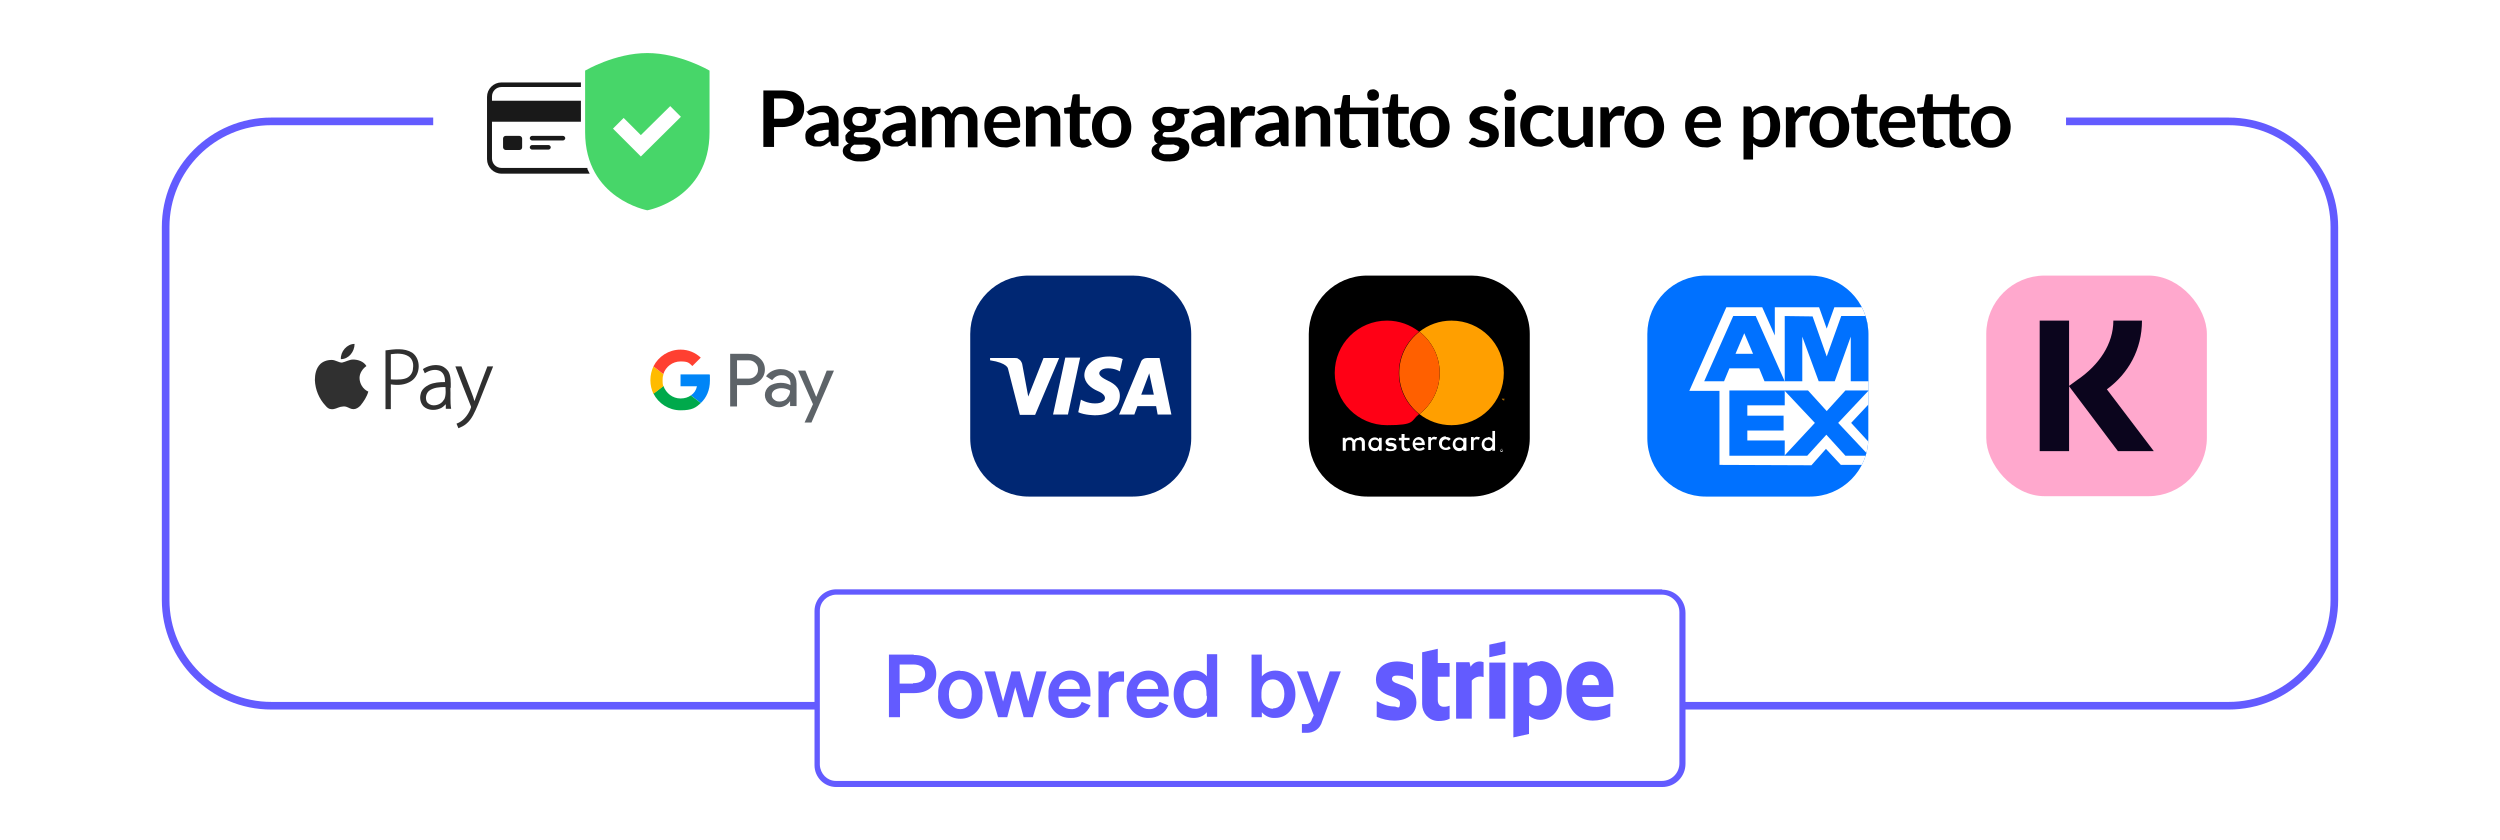 <?xml version="1.0" encoding="UTF-8"?>
<svg xmlns="http://www.w3.org/2000/svg" xmlns:xlink="http://www.w3.org/1999/xlink" version="1.1" viewBox="0 0 655 220">
  <defs>
    <style>
      .cls-1 {
        fill: #47d669;
      }

      .cls-2 {
        mask: url(#mask);
      }

      .cls-3 {
        filter: url(#luminosity-noclip);
      }

      .cls-4, .cls-5, .cls-6, .cls-7 {
        fill-rule: evenodd;
      }

      .cls-4, .cls-8 {
        fill: #fff;
      }

      .cls-9 {
        filter: url(#luminosity-noclip-21);
      }

      .cls-10 {
        filter: url(#luminosity-noclip-23);
      }

      .cls-11 {
        filter: url(#luminosity-noclip-17);
      }

      .cls-12 {
        filter: url(#luminosity-noclip-13);
      }

      .cls-13 {
        filter: url(#luminosity-noclip-11);
      }

      .cls-14 {
        filter: url(#luminosity-noclip-19);
      }

      .cls-15 {
        filter: url(#luminosity-noclip-15);
      }

      .cls-16 {
        fill: url(#_ÂÁ_Ï_ÌÌ_È_ËÂÌÚ_3-6);
      }

      .cls-17 {
        fill: url(#_ÂÁ_Ï_ÌÌ_È_ËÂÌÚ_3-2);
      }

      .cls-18 {
        fill: url(#_ÂÁ_Ï_ÌÌ_È_ËÂÌÚ_3-3);
      }

      .cls-19 {
        fill: url(#_ÂÁ_Ï_ÌÌ_È_ËÂÌÚ_3-4);
      }

      .cls-20 {
        fill: url(#_ÂÁ_Ï_ÌÌ_È_ËÂÌÚ_3-5);
      }

      .cls-21 {
        filter: url(#luminosity-noclip-3);
      }

      .cls-22 {
        filter: url(#luminosity-noclip-9);
      }

      .cls-23 {
        filter: url(#luminosity-noclip-7);
      }

      .cls-24 {
        filter: url(#luminosity-noclip-5);
      }

      .cls-25 {
        fill: #ff0015;
      }

      .cls-5 {
        fill: #303030;
      }

      .cls-6, .cls-26 {
        fill: #0071ff;
      }

      .cls-27 {
        fill: #00a94b;
      }

      .cls-28 {
        fill: #ff4031;
      }

      .cls-29 {
        fill: url(#_ÂÁ_Ï_ÌÌ_È_ËÂÌÚ_3);
      }

      .cls-30 {
        fill: none;
        stroke: #635bff;
        stroke-miterlimit: 10;
        stroke-width: 2px;
      }

      .cls-31 {
        fill: #002773;
      }

      .cls-32 {
        mask: url(#mask-2);
      }

      .cls-33 {
        mask: url(#mask-3);
      }

      .cls-34 {
        mask: url(#mask-4);
      }

      .cls-35 {
        mask: url(#mask-5);
      }

      .cls-36 {
        mask: url(#mask-7);
      }

      .cls-37 {
        mask: url(#mask-6);
      }

      .cls-38 {
        mask: url(#mask-1);
      }

      .cls-39 {
        mask: url(#mask-9);
      }

      .cls-40 {
        mask: url(#mask-8);
      }

      .cls-7 {
        fill: #5d6368;
      }

      .cls-41 {
        fill: #fb0;
      }

      .cls-42 {
        fill: #ff9f00;
      }

      .cls-43 {
        fill: url(#_ÂÁ_Ï_ÌÌ_È_ËÂÌÚ_20);
      }

      .cls-43, .cls-44, .cls-45, .cls-46, .cls-47, .cls-48, .cls-49, .cls-50, .cls-51, .cls-52, .cls-53 {
        mix-blend-mode: multiply;
      }

      .cls-44 {
        fill: url(#_ÂÁ_Ï_ÌÌ_È_ËÂÌÚ_20-10);
      }

      .cls-45 {
        fill: url(#_ÂÁ_Ï_ÌÌ_È_ËÂÌÚ_20-11);
      }

      .cls-54 {
        fill: #ffa8cd;
      }

      .cls-55 {
        fill: #0b051d;
      }

      .cls-46 {
        fill: url(#_ÂÁ_Ï_ÌÌ_È_ËÂÌÚ_20-7);
      }

      .cls-47 {
        fill: url(#_ÂÁ_Ï_ÌÌ_È_ËÂÌÚ_20-2);
      }

      .cls-48 {
        fill: url(#_ÂÁ_Ï_ÌÌ_È_ËÂÌÚ_20-9);
      }

      .cls-49 {
        fill: url(#_ÂÁ_Ï_ÌÌ_È_ËÂÌÚ_20-8);
      }

      .cls-50 {
        fill: url(#_ÂÁ_Ï_ÌÌ_È_ËÂÌÚ_20-3);
      }

      .cls-51 {
        fill: url(#_ÂÁ_Ï_ÌÌ_È_ËÂÌÚ_20-6);
      }

      .cls-52 {
        fill: url(#_ÂÁ_Ï_ÌÌ_È_ËÂÌÚ_20-5);
      }

      .cls-53 {
        fill: url(#_ÂÁ_Ï_ÌÌ_È_ËÂÌÚ_20-4);
      }

      .cls-56 {
        fill: #191919;
      }

      .cls-57 {
        mask: url(#mask-10);
      }

      .cls-58 {
        mask: url(#mask-14);
      }

      .cls-59 {
        mask: url(#mask-18);
      }

      .cls-60 {
        mask: url(#mask-11);
      }

      .cls-61 {
        mask: url(#mask-16);
      }

      .cls-62 {
        mask: url(#mask-13);
      }

      .cls-63 {
        mask: url(#mask-19);
      }

      .cls-64 {
        mask: url(#mask-12);
      }

      .cls-65 {
        mask: url(#mask-17);
      }

      .cls-66 {
        mask: url(#mask-15);
      }

      .cls-67 {
        mask: url(#mask-22);
      }

      .cls-68 {
        mask: url(#mask-21);
      }

      .cls-69 {
        mask: url(#mask-20);
      }

      .cls-70 {
        mask: url(#mask-25);
      }

      .cls-71 {
        mask: url(#mask-24);
      }

      .cls-72 {
        mask: url(#mask-23);
      }

      .cls-73 {
        mask: url(#mask-28);
      }

      .cls-74 {
        mask: url(#mask-29);
      }

      .cls-75 {
        mask: url(#mask-26);
      }

      .cls-76 {
        mask: url(#mask-27);
      }

      .cls-77 {
        fill: #635bff;
      }

      .cls-78 {
        clip-path: url(#clippath);
      }

      .cls-79 {
        fill: #0085f7;
      }

      .cls-80 {
        fill: #ff6000;
      }
    </style>
    <filter id="luminosity-noclip" x="57.1" y="61.9" width="97.4" height="97.4" color-interpolation-filters="sRGB" filterUnits="userSpaceOnUse">
      <feFlood flood-color="#fff" result="bg"/>
      <feBlend in="SourceGraphic" in2="bg"/>
    </filter>
    <filter id="luminosity-noclip-2" x="57.1" y="-8507" width="97.4" height="32766" color-interpolation-filters="sRGB" filterUnits="userSpaceOnUse">
      <feFlood flood-color="#fff" result="bg"/>
      <feBlend in="SourceGraphic" in2="bg"/>
    </filter>
    <mask id="mask-2" x="57.1" y="-8507" width="97.4" height="32766" maskUnits="userSpaceOnUse"/>
    <radialGradient id="_ÂÁ_Ï_ÌÌ_È_ËÂÌÚ_20" data-name="¡ÂÁ˚ÏˇÌÌ˚È „‡‰ËÂÌÚ 20" cx="105.7" cy="110.6" fx="105.7" fy="110.6" r="48.7" gradientUnits="userSpaceOnUse">
      <stop offset="0" stop-color="#fff"/>
      <stop offset="1" stop-color="#000"/>
    </radialGradient>
    <mask id="mask-1" x="57.1" y="61.9" width="97.4" height="97.4" maskUnits="userSpaceOnUse">
      <g class="cls-3">
        <g class="cls-32">
          <circle class="cls-43" cx="105.7" cy="110.6" r="48.7"/>
        </g>
      </g>
    </mask>
    <filter id="luminosity-noclip-3" x="57.1" y="61.9" width="97.4" height="97.4" color-interpolation-filters="sRGB" filterUnits="userSpaceOnUse">
      <feFlood flood-color="#fff" result="bg"/>
      <feBlend in="SourceGraphic" in2="bg"/>
    </filter>
    <filter id="luminosity-noclip-4" x="57.1" y="-8507" width="97.4" height="32766" color-interpolation-filters="sRGB" filterUnits="userSpaceOnUse">
      <feFlood flood-color="#fff" result="bg"/>
      <feBlend in="SourceGraphic" in2="bg"/>
    </filter>
    <mask id="mask-4" x="57.1" y="-8507" width="97.4" height="32766" maskUnits="userSpaceOnUse"/>
    <mask id="mask-3" x="57.1" y="61.9" width="97.4" height="97.4" maskUnits="userSpaceOnUse">
      <g class="cls-21">
        <g class="cls-34">
          <circle class="cls-43" cx="105.7" cy="110.6" r="48.7"/>
        </g>
      </g>
    </mask>
    <radialGradient id="_ÂÁ_Ï_ÌÌ_È_ËÂÌÚ_3" data-name="¡ÂÁ˚ÏˇÌÌ˚È „‡‰ËÂÌÚ 3" cx="105.7" cy="110.6" fx="105.7" fy="110.6" r="48.7" gradientUnits="userSpaceOnUse">
      <stop offset="0" stop-color="#fff"/>
      <stop offset="1" stop-color="#000"/>
    </radialGradient>
    <mask id="mask" x="57.1" y="61.9" width="97.4" height="97.4" maskUnits="userSpaceOnUse">
      <g class="cls-38">
        <g class="cls-33">
          <circle class="cls-29" cx="105.7" cy="110.6" r="48.7"/>
        </g>
      </g>
    </mask>
    <filter id="luminosity-noclip-5" x="411.9" y="61.9" width="97.4" height="97.4" color-interpolation-filters="sRGB" filterUnits="userSpaceOnUse">
      <feFlood flood-color="#fff" result="bg"/>
      <feBlend in="SourceGraphic" in2="bg"/>
    </filter>
    <filter id="luminosity-noclip-6" x="411.9" y="-8507" width="97.4" height="32766" color-interpolation-filters="sRGB" filterUnits="userSpaceOnUse">
      <feFlood flood-color="#fff" result="bg"/>
      <feBlend in="SourceGraphic" in2="bg"/>
    </filter>
    <mask id="mask-7" x="411.9" y="-8507" width="97.4" height="32766" maskUnits="userSpaceOnUse"/>
    <radialGradient id="_ÂÁ_Ï_ÌÌ_È_ËÂÌÚ_20-2" data-name="¡ÂÁ˚ÏˇÌÌ˚È „‡‰ËÂÌÚ 20" cx="460.6" fx="460.6" r="48.7" xlink:href="#_ÂÁ_Ï_ÌÌ_È_ËÂÌÚ_20"/>
    <mask id="mask-6" x="411.9" y="61.9" width="97.4" height="97.4" maskUnits="userSpaceOnUse">
      <g class="cls-24">
        <g class="cls-36">
          <circle class="cls-47" cx="460.6" cy="110.6" r="48.7"/>
        </g>
      </g>
    </mask>
    <filter id="luminosity-noclip-7" x="411.9" y="61.9" width="97.4" height="97.4" color-interpolation-filters="sRGB" filterUnits="userSpaceOnUse">
      <feFlood flood-color="#fff" result="bg"/>
      <feBlend in="SourceGraphic" in2="bg"/>
    </filter>
    <filter id="luminosity-noclip-8" x="411.9" y="-8507" width="97.4" height="32766" color-interpolation-filters="sRGB" filterUnits="userSpaceOnUse">
      <feFlood flood-color="#fff" result="bg"/>
      <feBlend in="SourceGraphic" in2="bg"/>
    </filter>
    <mask id="mask-9" x="411.9" y="-8507" width="97.4" height="32766" maskUnits="userSpaceOnUse"/>
    <radialGradient id="_ÂÁ_Ï_ÌÌ_È_ËÂÌÚ_20-3" data-name="¡ÂÁ˚ÏˇÌÌ˚È „‡‰ËÂÌÚ 20" cx="460.6" fx="460.6" r="48.7" xlink:href="#_ÂÁ_Ï_ÌÌ_È_ËÂÌÚ_20"/>
    <mask id="mask-8" x="411.9" y="61.9" width="97.4" height="97.4" maskUnits="userSpaceOnUse">
      <g class="cls-23">
        <g class="cls-39">
          <circle class="cls-50" cx="460.6" cy="110.6" r="48.7"/>
        </g>
      </g>
    </mask>
    <radialGradient id="_ÂÁ_Ï_ÌÌ_È_ËÂÌÚ_3-2" data-name="¡ÂÁ˚ÏˇÌÌ˚È „‡‰ËÂÌÚ 3" cx="460.6" fx="460.6" r="48.7" xlink:href="#_ÂÁ_Ï_ÌÌ_È_ËÂÌÚ_3"/>
    <mask id="mask-5" x="411.9" y="61.9" width="97.4" height="97.4" maskUnits="userSpaceOnUse">
      <g class="cls-37">
        <g class="cls-40">
          <circle class="cls-17" cx="460.6" cy="110.6" r="48.7"/>
        </g>
      </g>
    </mask>
    <clipPath id="clippath">
      <path class="cls-26" d="M446.9,72.2h27.3c8.4,0,15.3,6.8,15.3,15.3v27.3c0,8.4-6.8,15.3-15.3,15.3h-27.3c-8.4,0-15.3-6.8-15.3-15.3v-27.3c0-8.4,6.8-15.3,15.3-15.3Z"/>
    </clipPath>
    <filter id="luminosity-noclip-9" x="145.8" y="61.9" width="97.4" height="97.4" color-interpolation-filters="sRGB" filterUnits="userSpaceOnUse">
      <feFlood flood-color="#fff" result="bg"/>
      <feBlend in="SourceGraphic" in2="bg"/>
    </filter>
    <filter id="luminosity-noclip-10" x="145.8" y="-8507" width="97.4" height="32766" color-interpolation-filters="sRGB" filterUnits="userSpaceOnUse">
      <feFlood flood-color="#fff" result="bg"/>
      <feBlend in="SourceGraphic" in2="bg"/>
    </filter>
    <mask id="mask-12" x="145.8" y="-8507" width="97.4" height="32766" maskUnits="userSpaceOnUse"/>
    <radialGradient id="_ÂÁ_Ï_ÌÌ_È_ËÂÌÚ_20-4" data-name="¡ÂÁ˚ÏˇÌÌ˚È „‡‰ËÂÌÚ 20" cx="194.4" cy="110.6" fx="194.4" fy="110.6" r="48.7" xlink:href="#_ÂÁ_Ï_ÌÌ_È_ËÂÌÚ_20"/>
    <mask id="mask-11" x="145.8" y="61.9" width="97.4" height="97.4" maskUnits="userSpaceOnUse">
      <g class="cls-22">
        <g class="cls-64">
          <circle class="cls-53" cx="194.4" cy="110.6" r="48.7"/>
        </g>
      </g>
    </mask>
    <filter id="luminosity-noclip-11" x="145.8" y="61.9" width="97.4" height="97.4" color-interpolation-filters="sRGB" filterUnits="userSpaceOnUse">
      <feFlood flood-color="#fff" result="bg"/>
      <feBlend in="SourceGraphic" in2="bg"/>
    </filter>
    <filter id="luminosity-noclip-12" x="145.8" y="-8507" width="97.4" height="32766" color-interpolation-filters="sRGB" filterUnits="userSpaceOnUse">
      <feFlood flood-color="#fff" result="bg"/>
      <feBlend in="SourceGraphic" in2="bg"/>
    </filter>
    <mask id="mask-14" x="145.8" y="-8507" width="97.4" height="32766" maskUnits="userSpaceOnUse"/>
    <radialGradient id="_ÂÁ_Ï_ÌÌ_È_ËÂÌÚ_20-5" data-name="¡ÂÁ˚ÏˇÌÌ˚È „‡‰ËÂÌÚ 20" cx="194.4" cy="110.6" fx="194.4" fy="110.6" r="48.7" xlink:href="#_ÂÁ_Ï_ÌÌ_È_ËÂÌÚ_20"/>
    <mask id="mask-13" x="145.8" y="61.9" width="97.4" height="97.4" maskUnits="userSpaceOnUse">
      <g class="cls-13">
        <g class="cls-58">
          <circle class="cls-52" cx="194.4" cy="110.6" r="48.7"/>
        </g>
      </g>
    </mask>
    <radialGradient id="_ÂÁ_Ï_ÌÌ_È_ËÂÌÚ_3-3" data-name="¡ÂÁ˚ÏˇÌÌ˚È „‡‰ËÂÌÚ 3" cx="194.4" cy="110.6" fx="194.4" fy="110.6" r="48.7" xlink:href="#_ÂÁ_Ï_ÌÌ_È_ËÂÌÚ_3"/>
    <mask id="mask-10" x="145.8" y="61.9" width="97.4" height="97.4" maskUnits="userSpaceOnUse">
      <g class="cls-60">
        <g class="cls-62">
          <circle class="cls-18" cx="194.4" cy="110.6" r="48.7"/>
        </g>
      </g>
    </mask>
    <filter id="luminosity-noclip-13" x="234.5" y="61.9" width="97.4" height="97.4" color-interpolation-filters="sRGB" filterUnits="userSpaceOnUse">
      <feFlood flood-color="#fff" result="bg"/>
      <feBlend in="SourceGraphic" in2="bg"/>
    </filter>
    <filter id="luminosity-noclip-14" x="234.5" y="-8507" width="97.4" height="32766" color-interpolation-filters="sRGB" filterUnits="userSpaceOnUse">
      <feFlood flood-color="#fff" result="bg"/>
      <feBlend in="SourceGraphic" in2="bg"/>
    </filter>
    <mask id="mask-17" x="234.5" y="-8507" width="97.4" height="32766" maskUnits="userSpaceOnUse"/>
    <radialGradient id="_ÂÁ_Ï_ÌÌ_È_ËÂÌÚ_20-6" data-name="¡ÂÁ˚ÏˇÌÌ˚È „‡‰ËÂÌÚ 20" cx="283.1" cy="110.6" fx="283.1" fy="110.6" r="48.7" xlink:href="#_ÂÁ_Ï_ÌÌ_È_ËÂÌÚ_20"/>
    <mask id="mask-16" x="234.5" y="61.9" width="97.4" height="97.4" maskUnits="userSpaceOnUse">
      <g class="cls-12">
        <g class="cls-65">
          <circle class="cls-51" cx="283.1" cy="110.6" r="48.7"/>
        </g>
      </g>
    </mask>
    <filter id="luminosity-noclip-15" x="234.5" y="61.9" width="97.4" height="97.4" color-interpolation-filters="sRGB" filterUnits="userSpaceOnUse">
      <feFlood flood-color="#fff" result="bg"/>
      <feBlend in="SourceGraphic" in2="bg"/>
    </filter>
    <filter id="luminosity-noclip-16" x="234.5" y="-8507" width="97.4" height="32766" color-interpolation-filters="sRGB" filterUnits="userSpaceOnUse">
      <feFlood flood-color="#fff" result="bg"/>
      <feBlend in="SourceGraphic" in2="bg"/>
    </filter>
    <mask id="mask-19" x="234.5" y="-8507" width="97.4" height="32766" maskUnits="userSpaceOnUse"/>
    <radialGradient id="_ÂÁ_Ï_ÌÌ_È_ËÂÌÚ_20-7" data-name="¡ÂÁ˚ÏˇÌÌ˚È „‡‰ËÂÌÚ 20" cx="283.1" cy="110.6" fx="283.1" fy="110.6" r="48.7" xlink:href="#_ÂÁ_Ï_ÌÌ_È_ËÂÌÚ_20"/>
    <mask id="mask-18" x="234.5" y="61.9" width="97.4" height="97.4" maskUnits="userSpaceOnUse">
      <g class="cls-15">
        <g class="cls-63">
          <circle class="cls-46" cx="283.1" cy="110.6" r="48.7"/>
        </g>
      </g>
    </mask>
    <radialGradient id="_ÂÁ_Ï_ÌÌ_È_ËÂÌÚ_3-4" data-name="¡ÂÁ˚ÏˇÌÌ˚È „‡‰ËÂÌÚ 3" cx="283.1" cy="110.6" fx="283.1" fy="110.6" r="48.7" xlink:href="#_ÂÁ_Ï_ÌÌ_È_ËÂÌÚ_3"/>
    <mask id="mask-15" x="234.5" y="61.9" width="97.4" height="97.4" maskUnits="userSpaceOnUse">
      <g class="cls-61">
        <g class="cls-59">
          <circle class="cls-19" cx="283.1" cy="110.6" r="48.7"/>
        </g>
      </g>
    </mask>
    <filter id="luminosity-noclip-17" x="323.2" y="61.9" width="97.4" height="97.4" color-interpolation-filters="sRGB" filterUnits="userSpaceOnUse">
      <feFlood flood-color="#fff" result="bg"/>
      <feBlend in="SourceGraphic" in2="bg"/>
    </filter>
    <filter id="luminosity-noclip-18" x="323.2" y="-8507" width="97.4" height="32766" color-interpolation-filters="sRGB" filterUnits="userSpaceOnUse">
      <feFlood flood-color="#fff" result="bg"/>
      <feBlend in="SourceGraphic" in2="bg"/>
    </filter>
    <mask id="mask-22" x="323.2" y="-8507" width="97.4" height="32766" maskUnits="userSpaceOnUse"/>
    <radialGradient id="_ÂÁ_Ï_ÌÌ_È_ËÂÌÚ_20-8" data-name="¡ÂÁ˚ÏˇÌÌ˚È „‡‰ËÂÌÚ 20" cx="371.9" cy="110.6" fx="371.9" fy="110.6" r="48.7" xlink:href="#_ÂÁ_Ï_ÌÌ_È_ËÂÌÚ_20"/>
    <mask id="mask-21" x="323.2" y="61.9" width="97.4" height="97.4" maskUnits="userSpaceOnUse">
      <g class="cls-11">
        <g class="cls-67">
          <circle class="cls-49" cx="371.9" cy="110.6" r="48.7"/>
        </g>
      </g>
    </mask>
    <filter id="luminosity-noclip-19" x="323.2" y="61.9" width="97.4" height="97.4" color-interpolation-filters="sRGB" filterUnits="userSpaceOnUse">
      <feFlood flood-color="#fff" result="bg"/>
      <feBlend in="SourceGraphic" in2="bg"/>
    </filter>
    <filter id="luminosity-noclip-20" x="323.2" y="-8507" width="97.4" height="32766" color-interpolation-filters="sRGB" filterUnits="userSpaceOnUse">
      <feFlood flood-color="#fff" result="bg"/>
      <feBlend in="SourceGraphic" in2="bg"/>
    </filter>
    <mask id="mask-24" x="323.2" y="-8507" width="97.4" height="32766" maskUnits="userSpaceOnUse"/>
    <radialGradient id="_ÂÁ_Ï_ÌÌ_È_ËÂÌÚ_20-9" data-name="¡ÂÁ˚ÏˇÌÌ˚È „‡‰ËÂÌÚ 20" cx="371.9" cy="110.6" fx="371.9" fy="110.6" r="48.7" xlink:href="#_ÂÁ_Ï_ÌÌ_È_ËÂÌÚ_20"/>
    <mask id="mask-23" x="323.2" y="61.9" width="97.4" height="97.4" maskUnits="userSpaceOnUse">
      <g class="cls-14">
        <g class="cls-71">
          <circle class="cls-48" cx="371.9" cy="110.6" r="48.7"/>
        </g>
      </g>
    </mask>
    <radialGradient id="_ÂÁ_Ï_ÌÌ_È_ËÂÌÚ_3-5" data-name="¡ÂÁ˚ÏˇÌÌ˚È „‡‰ËÂÌÚ 3" cx="371.9" cy="110.6" fx="371.9" fy="110.6" r="48.7" xlink:href="#_ÂÁ_Ï_ÌÌ_È_ËÂÌÚ_3"/>
    <mask id="mask-20" x="323.2" y="61.9" width="97.4" height="97.4" maskUnits="userSpaceOnUse">
      <g class="cls-68">
        <g class="cls-72">
          <circle class="cls-20" cx="371.9" cy="110.6" r="48.7"/>
        </g>
      </g>
    </mask>
    <filter id="luminosity-noclip-21" x="500.6" y="61.9" width="97.4" height="97.4" color-interpolation-filters="sRGB" filterUnits="userSpaceOnUse">
      <feFlood flood-color="#fff" result="bg"/>
      <feBlend in="SourceGraphic" in2="bg"/>
    </filter>
    <filter id="luminosity-noclip-22" x="500.6" y="-8507" width="97.4" height="32766" color-interpolation-filters="sRGB" filterUnits="userSpaceOnUse">
      <feFlood flood-color="#fff" result="bg"/>
      <feBlend in="SourceGraphic" in2="bg"/>
    </filter>
    <mask id="mask-27" x="500.6" y="-8507" width="97.4" height="32766" maskUnits="userSpaceOnUse"/>
    <radialGradient id="_ÂÁ_Ï_ÌÌ_È_ËÂÌÚ_20-10" data-name="¡ÂÁ˚ÏˇÌÌ˚È „‡‰ËÂÌÚ 20" cx="549.3" cy="110.6" fx="549.3" fy="110.6" r="48.7" xlink:href="#_ÂÁ_Ï_ÌÌ_È_ËÂÌÚ_20"/>
    <mask id="mask-26" x="500.6" y="61.9" width="97.4" height="97.4" maskUnits="userSpaceOnUse">
      <g class="cls-9">
        <g class="cls-76">
          <circle class="cls-44" cx="549.3" cy="110.6" r="48.7"/>
        </g>
      </g>
    </mask>
    <filter id="luminosity-noclip-23" x="500.6" y="61.9" width="97.4" height="97.4" color-interpolation-filters="sRGB" filterUnits="userSpaceOnUse">
      <feFlood flood-color="#fff" result="bg"/>
      <feBlend in="SourceGraphic" in2="bg"/>
    </filter>
    <filter id="luminosity-noclip-24" x="500.6" y="-8507" width="97.4" height="32766" color-interpolation-filters="sRGB" filterUnits="userSpaceOnUse">
      <feFlood flood-color="#fff" result="bg"/>
      <feBlend in="SourceGraphic" in2="bg"/>
    </filter>
    <mask id="mask-29" x="500.6" y="-8507" width="97.4" height="32766" maskUnits="userSpaceOnUse"/>
    <radialGradient id="_ÂÁ_Ï_ÌÌ_È_ËÂÌÚ_20-11" data-name="¡ÂÁ˚ÏˇÌÌ˚È „‡‰ËÂÌÚ 20" cx="549.3" cy="110.6" fx="549.3" fy="110.6" r="48.7" xlink:href="#_ÂÁ_Ï_ÌÌ_È_ËÂÌÚ_20"/>
    <mask id="mask-28" x="500.6" y="61.9" width="97.4" height="97.4" maskUnits="userSpaceOnUse">
      <g class="cls-10">
        <g class="cls-74">
          <circle class="cls-45" cx="549.3" cy="110.6" r="48.7"/>
        </g>
      </g>
    </mask>
    <radialGradient id="_ÂÁ_Ï_ÌÌ_È_ËÂÌÚ_3-6" data-name="¡ÂÁ˚ÏˇÌÌ˚È „‡‰ËÂÌÚ 3" cx="549.3" cy="110.6" fx="549.3" fy="110.6" r="48.7" xlink:href="#_ÂÁ_Ï_ÌÌ_È_ËÂÌÚ_3"/>
    <mask id="mask-25" x="500.6" y="61.9" width="97.4" height="97.4" maskUnits="userSpaceOnUse">
      <g class="cls-75">
        <g class="cls-73">
          <circle class="cls-16" cx="549.3" cy="110.6" r="48.7"/>
        </g>
      </g>
    </mask>
  </defs>
  <!-- Generator: Adobe Illustrator 28.7.5, SVG Export Plug-In . SVG Version: 1.2.0 Build 176)  -->
  <g>
    <g id="Livello_1">
      <g>
        <g>
          <path class="cls-77" d="M435.5,154.4h-216.4c-3.1,0-5.7,2.5-5.7,5.7h0v40.4c0,3.1,2.5,5.7,5.7,5.7h216.4c3.4,0,6.1-2.7,6.1-6.1v-39.5c0-3.4-2.7-6.1-6.1-6.1ZM440,200c0,2.5-2,4.6-4.6,4.6h-216.4c-2.3,0-4.1-1.9-4.2-4.2v-40.4c0-2.3,1.9-4.1,4.2-4.2h216.4c2.5,0,4.6,2,4.6,4.6v39.5Z"/>
          <path class="cls-77" d="M239.4,171.5h-6.5v16.4h2.9v-6.3h3.6c3.7,0,5.9-1.8,5.9-5s-2.3-5-5.9-5ZM239.2,179.1h-3.5v-5h3.5c2.1,0,3.2.9,3.2,2.5s-1.2,2.4-3.2,2.4h0Z"/>
          <path class="cls-77" d="M251.6,175.7c-3.2,0-5.8,2.5-5.8,5.7,0,.2,0,.4,0,.6-.3,3.2,2.1,6,5.3,6.3,3.2.3,6-2.1,6.3-5.3,0-.3,0-.7,0-1,.3-3.1-2-5.9-5.2-6.2-.2,0-.4,0-.6,0ZM251.6,185.8c-1.9,0-3-1.5-3-3.9s1.2-3.9,3-3.9,3,1.5,3,3.9-1.2,3.9-3,3.9h0Z"/>
          <polygon class="cls-77" points="269.4 183.8 267.2 175.9 265 175.9 262.8 183.8 260.7 175.9 257.9 175.9 261.5 187.9 263.9 187.9 266 180 268.2 187.9 270.6 187.9 274.2 175.9 271.5 175.9 269.4 183.8"/>
          <path class="cls-77" d="M280.4,175.7c-3.2,0-5.8,2.7-5.7,5.9,0,0,0,.2,0,.3-.3,3.2,2.1,6,5.3,6.2.2,0,.4,0,.5,0,2.3.1,4.3-1.2,5.2-3.3l-2.3-.9c-.4,1.2-1.5,2-2.8,1.9-1.8,0-3.3-1.4-3.3-3.1,0,0,0-.1,0-.2h8.4v-.9c0-3.3-1.8-5.9-5.4-5.9ZM277.4,180.5c.2-1.4,1.5-2.5,2.9-2.5,1.3-.1,2.5.9,2.6,2.2,0,0,0,.2,0,.3h-5.5Z"/>
          <path class="cls-77" d="M290.5,177.7v-1.8h-2.7v12h2.7v-6.3c0-1.6,1.1-2.9,2.7-3,.1,0,.2,0,.3,0,.3,0,.7,0,1,0v-2.7h-.8c-1.4,0-2.6.7-3.3,1.9Z"/>
          <path class="cls-77" d="M300.9,175.7c-3.2,0-5.8,2.7-5.7,5.9,0,0,0,.2,0,.3-.3,3.2,2.1,6,5.3,6.2.2,0,.4,0,.5,0,2.2,0,4.3-1.2,5.1-3.3l-2.3-.9c-.4,1.2-1.5,2-2.8,1.9-1.8,0-3.2-1.5-3.2-3.3,0,0,0,0,0,0h8.4v-.9c0-3.3-1.9-5.9-5.4-5.9ZM297.9,180.5c.2-1.4,1.5-2.5,2.9-2.5,1.3-.1,2.5.9,2.6,2.2,0,0,0,.2,0,.3h-5.5Z"/>
          <path class="cls-77" d="M316.2,177.2c-.9-1-2.1-1.6-3.4-1.5-3.4,0-5.3,2.8-5.3,6.2s1.9,6.2,5.3,6.2c1.3,0,2.6-.5,3.4-1.5v1.2h2.7v-16.4h-2.7v5.7ZM316.2,182.3c.2,1.7-.9,3.2-2.6,3.4-.2,0-.3,0-.5,0-2,0-3-1.5-3-3.8s1.1-3.8,3-3.8,3,1.2,3,3.5v.7Z"/>
          <path class="cls-77" d="M334.1,175.7c-1.3,0-2.6.5-3.5,1.5v-5.7h-2.7v16.4h2.7v-1.3c.9,1,2.1,1.6,3.5,1.5,3.3,0,5.3-2.8,5.3-6.2s-1.9-6.2-5.2-6.2ZM333.6,185.7c-1.7,0-3.1-1.3-3.1-3,0-.2,0-.3,0-.5v-.7c0-2.3,1.3-3.5,3-3.5s3,1.5,3,3.8-1.1,3.8-3,3.8Z"/>
          <path class="cls-77" d="M345.6,184.3l-2.9-8.4h-2.9l4.4,11.5-.5,1.1c-.2.8-.9,1.3-1.7,1.2-.3,0-.6,0-.9,0v2.3c.4,0,.7,0,1.1,0,2,.1,3.7-1.1,4.2-3l4.9-13.1h-2.9l-2.9,8.3Z"/>
          <path class="cls-77" d="M403.5,173.3c-1.2,0-2.4.5-3.2,1.3l-.2-1h-3.6v19.6l4.1-.9v-4.8c.8.7,1.9,1.1,2.9,1.1,3,0,5.7-2.4,5.7-7.8s-2.7-7.6-5.6-7.6ZM402.6,184.9c-.7,0-1.4-.2-1.9-.8v-6.3c.5-.6,1.2-.9,2-.8,1.5,0,2.6,1.7,2.6,3.9s-1,4-2.6,4Z"/>
          <path class="cls-77" d="M416.8,173.3c-4,0-6.4,3.4-6.4,7.8s2.9,7.7,6.9,7.7c1.6,0,3.2-.4,4.6-1.1v-3.4c-1.3.6-2.7,1-4.1.9-1.6,0-3-.6-3.3-2.6h8.2v-1.5c.1-4.4-1.9-7.8-5.9-7.8ZM414.6,179.5c0-1.9,1.2-2.7,2.2-2.7s2.1.8,2.1,2.7h-4.3Z"/>
          <path class="cls-77" d="M385.3,174.7l-.3-1.2h-3.5v14.8h4.1v-10c.8-.9,2-1.3,3.1-.9v-3.9c-1.3-.5-2.7,0-3.4,1.2Z"/>
          <path class="cls-77" d="M364.7,177.9c0-.7.5-.9,1.4-.9,1.4,0,2.8.4,4.1,1.1v-4c-1.3-.5-2.7-.8-4.1-.8-3.4,0-5.6,1.8-5.6,4.8,0,4.7,6.3,4,6.3,6s-.7,1-1.5,1c-1.6,0-3.2-.6-4.6-1.4v4.1c1.4.6,3,1,4.6,1,3.4,0,5.8-1.7,5.8-4.8,0-5.1-6.4-4.2-6.4-6.1Z"/>
          <path class="cls-77" d="M376.6,170l-4,.9v13.6c0,2.3,1.7,4.3,4.1,4.4,0,0,.2,0,.2,0,1,0,2-.1,2.9-.6v-3.4c-.5.2-3.1,1-3.1-1.5v-6.1h3.1v-3.6h-3.1v-3.7Z"/>
          <polygon class="cls-77" points="390.2 172.2 394.4 171.3 394.4 168 390.2 168.9 390.2 172.2"/>
          <rect class="cls-77" x="390.2" y="173.6" width="4.2" height="14.7"/>
        </g>
        <g>
          <g>
            <path class="cls-56" d="M153.9,44h-22.5c-1.4,0-2.5-1.1-2.5-2.5v-9.6h23.3v-5.5h-23.3v-1.1c0-1.4,1.1-2.5,2.5-2.5h20.8v-1.2h-20.8c-2.1,0-3.8,1.7-3.8,3.8v16.3c0,2.1,1.7,3.8,3.8,3.8h23.1c-.2-.4-.4-.8-.6-1.2Z"/>
            <rect class="cls-56" x="131.8" y="35.6" width="5" height="3.7" rx=".7" ry=".7"/>
            <path class="cls-56" d="M148.1,36.2c0-.3-.3-.6-.6-.6h-8.1c-.3,0-.6.3-.6.6s.3.6.6.6h8.1c.3,0,.6-.3.6-.6Z"/>
            <path class="cls-56" d="M139.4,38c-.3,0-.6.3-.6.6s.3.6.6.6h4.3c.3,0,.6-.3.6-.6s-.3-.6-.6-.6h-4.3Z"/>
            <path class="cls-1" d="M185.9,18.5v16.1c0,17.6-16.3,20.5-16.3,20.5,0,0-16.3-3-16.3-20.5v-16.1s7.8-4.6,16.3-4.6,16.3,4.6,16.3,4.6Z"/>
            <rect class="cls-56" x="152.1" y="21.4" width="0" height="1.2"/>
            <rect class="cls-56" x="152.1" y="26.3" width="0" height="5.5"/>
            <polygon class="cls-8" points="167.9 41 160.6 33.7 163.4 30.9 167.9 35.4 175.6 27.8 178.4 30.6 167.9 41"/>
          </g>
          <g>
            <path d="M204.9,23.7c1,0,1.8.1,2.6.3s1.3.6,1.8,1c.5.4.8.9,1.1,1.5.2.6.3,1.2.3,1.9s-.1,1.4-.4,2c-.2.6-.6,1.1-1.1,1.5-.5.4-1.1.8-1.8,1-.7.2-1.6.4-2.5.4h-2.1v5.2h-2.8v-14.8h4.8ZM204.9,31.1c.5,0,.9,0,1.3-.2.4-.1.7-.3.9-.5.2-.2.4-.5.6-.9.1-.3.2-.7.2-1.1s0-.8-.2-1.1c-.1-.3-.3-.6-.6-.8-.2-.2-.6-.4-.9-.5s-.8-.2-1.3-.2h-2.1v5.3h2.1Z"/>
            <path d="M211.3,29.4c1.2-1.1,2.7-1.7,4.4-1.7s1.2.1,1.7.3c.5.2.9.5,1.2.8.3.4.6.8.8,1.3.2.5.3,1,.3,1.6v6.6h-1.1c-.2,0-.4,0-.6-.1-.1,0-.2-.2-.3-.4l-.2-.8c-.3.2-.5.4-.8.6-.3.2-.5.3-.8.5-.3.1-.6.2-.9.3-.3,0-.7,0-1,0s-.9,0-1.2-.2c-.4-.1-.7-.3-1-.5-.3-.2-.5-.5-.6-.9-.2-.4-.2-.8-.2-1.2s0-.5.1-.8c0-.3.2-.5.4-.8.2-.2.5-.5.8-.7.3-.2.7-.4,1.2-.6.5-.2,1-.3,1.6-.4.6,0,1.3-.2,2.1-.2v-.6c0-.7-.2-1.2-.5-1.6-.3-.3-.7-.5-1.3-.5s-.8,0-1,.1-.5.2-.7.3c-.2.1-.4.2-.6.3-.2,0-.4.1-.6.1s-.3,0-.5-.1-.2-.2-.3-.3l-.5-.8ZM217.1,34c-.7,0-1.3,0-1.8.2-.5,0-.9.2-1.2.4-.3.1-.5.3-.6.5-.1.2-.2.4-.2.6,0,.4.1.8.4,1,.3.2.6.3,1,.3s1,0,1.3-.3.7-.5,1.1-.9v-1.8Z"/>
            <path d="M230.7,28.3v.9c0,.3-.2.5-.5.6l-.9.2c.1.4.2.8.2,1.2s-.1,1-.3,1.4c-.2.4-.5.8-.9,1.1-.4.3-.8.5-1.3.7-.5.2-1,.2-1.6.2s-.4,0-.6,0-.4,0-.6,0c-.3.2-.5.4-.5.7s0,.4.3.5c.2,0,.5.2.8.2.3,0,.7,0,1.1,0,.4,0,.8,0,1.3,0,.4,0,.9,0,1.3.2.4,0,.8.2,1.1.4.3.2.6.4.8.8.2.3.3.7.3,1.2s-.1.9-.3,1.4-.6.8-1,1.2c-.4.3-1,.6-1.6.8-.6.2-1.3.3-2.2.3s-1.5,0-2.1-.2c-.6-.2-1.1-.4-1.5-.6-.4-.3-.7-.6-.9-.9-.2-.3-.3-.7-.3-1s.1-.9.4-1.2.7-.6,1.2-.8c-.3-.1-.5-.3-.7-.6-.2-.2-.2-.6-.2-.9s0-.3,0-.5c0-.2.1-.3.3-.5.1-.2.3-.3.4-.5.2-.1.4-.3.6-.4-.5-.3-1-.7-1.3-1.1s-.5-1-.5-1.7.1-1,.3-1.4c.2-.4.5-.8.9-1.1.4-.3.8-.5,1.3-.7.5-.2,1.1-.2,1.7-.2s.9,0,1.3.1c.4,0,.8.2,1.1.4h3ZM228.1,38.9c0-.2,0-.4-.2-.5-.1-.1-.3-.2-.5-.3-.2,0-.5-.1-.7-.2s-.6,0-.9,0c-.3,0-.6,0-1,0-.3,0-.7,0-1,0-.3.2-.5.3-.7.6-.2.2-.3.5-.3.7s0,.4.1.5c0,.2.2.3.4.4.2.1.5.2.8.3.3,0,.7,0,1.2,0s.9,0,1.2-.1c.3,0,.6-.2.8-.3.2-.1.4-.3.5-.5s.2-.4.2-.6ZM225.3,33c.3,0,.6,0,.8-.1s.4-.2.6-.4c.2-.1.3-.3.3-.5,0-.2.1-.4.1-.7,0-.5-.2-.9-.5-1.2-.3-.3-.8-.5-1.4-.5s-1.1.2-1.4.5c-.3.3-.5.7-.5,1.2s0,.5.1.7c0,.2.2.4.3.5.2.2.3.3.6.4.2,0,.5.1.8.1Z"/>
            <path d="M231.5,29.4c1.2-1.1,2.7-1.7,4.4-1.7s1.2.1,1.7.3c.5.2.9.5,1.2.8.3.4.6.8.8,1.3.2.5.3,1,.3,1.6v6.6h-1.1c-.2,0-.4,0-.6-.1-.1,0-.2-.2-.3-.4l-.2-.8c-.3.2-.5.4-.8.6-.3.2-.5.3-.8.5-.3.1-.6.2-.9.3-.3,0-.7,0-1,0s-.9,0-1.2-.2c-.4-.1-.7-.3-1-.5-.3-.2-.5-.5-.6-.9-.2-.4-.2-.8-.2-1.2s0-.5.1-.8c0-.3.2-.5.4-.8.2-.2.5-.5.8-.7.3-.2.7-.4,1.2-.6.5-.2,1-.3,1.6-.4.6,0,1.3-.2,2.1-.2v-.6c0-.7-.2-1.2-.5-1.6-.3-.3-.7-.5-1.3-.5s-.8,0-1,.1-.5.2-.7.3c-.2.1-.4.2-.6.3-.2,0-.4.1-.6.1s-.3,0-.5-.1-.2-.2-.3-.3l-.5-.8ZM237.3,34c-.7,0-1.3,0-1.8.2-.5,0-.9.2-1.2.4-.3.1-.5.3-.6.5-.1.2-.2.4-.2.6,0,.4.1.8.4,1,.3.2.6.3,1,.3s1,0,1.3-.3.7-.5,1.1-.9v-1.8Z"/>
            <path d="M241.6,38.5v-10.5h1.5c.3,0,.5.2.6.5l.2.8c.2-.2.4-.4.6-.6.2-.2.4-.3.6-.4.2-.1.5-.2.7-.3.3,0,.6-.1.9-.1.7,0,1.2.2,1.6.5s.7.8,1,1.4c.2-.3.4-.6.6-.9.2-.2.5-.5.8-.6.3-.2.6-.3.9-.3s.7-.1,1-.1c.6,0,1.1,0,1.5.3.5.2.8.4,1.1.8.3.3.5.8.7,1.2.2.5.2,1.1.2,1.7v6.7h-2.5v-6.7c0-.7-.1-1.2-.4-1.5-.3-.3-.7-.5-1.3-.5s-.5,0-.7.1c-.2,0-.4.2-.6.4-.2.2-.3.4-.4.6,0,.3-.1.5-.1.9v6.7h-2.5v-6.7c0-.7-.1-1.2-.4-1.5-.3-.3-.7-.5-1.2-.5s-.7,0-1,.3c-.3.2-.6.4-.9.7v7.7h-2.5Z"/>
            <path d="M260.2,33.5c0,.5.1,1,.3,1.4s.3.7.6,1c.2.3.5.4.9.6.3.1.7.2,1.1.2s.8,0,1.1-.1.6-.2.8-.3c.2-.1.4-.2.6-.3.2,0,.3-.1.5-.1s.4,0,.5.2l.7.9c-.3.3-.6.6-.9.8-.3.2-.7.4-1.1.5s-.8.2-1.2.3-.8,0-1.1,0c-.7,0-1.4-.1-2-.4s-1.2-.6-1.6-1.1c-.5-.5-.8-1.1-1.1-1.8-.3-.7-.4-1.5-.4-2.4s.1-1.4.3-2c.2-.6.6-1.2,1-1.6s1-.8,1.6-1.1,1.3-.4,2.1-.4,1.3.1,1.8.3c.6.2,1,.5,1.4.9.4.4.7.9.9,1.5.2.6.3,1.3.3,2s0,.6-.1.8c0,.1-.2.2-.5.2h-6.5ZM265,32c0-.3,0-.6-.1-.9s-.2-.5-.4-.8c-.2-.2-.4-.4-.7-.5s-.6-.2-1-.2c-.7,0-1.3.2-1.7.6s-.7,1-.8,1.8h4.8Z"/>
            <path d="M271.1,29.2c.2-.2.4-.4.7-.6.2-.2.5-.3.7-.5.3-.1.5-.2.8-.3s.6-.1,1-.1c.6,0,1.1,0,1.5.3.4.2.8.5,1.1.8.3.4.5.8.7,1.3s.2,1,.2,1.6v6.7h-2.5v-6.7c0-.6-.1-1.1-.4-1.5-.3-.4-.7-.5-1.3-.5s-.8,0-1.2.3c-.4.2-.7.5-1.1.8v7.6h-2.5v-10.5h1.5c.3,0,.5.2.6.5l.2.8Z"/>
            <path d="M283.1,38.6c-.9,0-1.6-.3-2.1-.8s-.7-1.2-.7-2.1v-5.9h-1.1c-.1,0-.3,0-.3-.1,0,0-.1-.2-.1-.4v-1l1.7-.3.5-2.9c0-.1,0-.2.2-.3s.2-.1.4-.1h1.3v3.3h2.8v1.8h-2.8v5.7c0,.3,0,.6.2.8.2.2.4.3.7.3s.3,0,.4,0,.2,0,.3-.1.1,0,.2-.1.1,0,.2,0,.1,0,.2,0,0,0,.2.2l.8,1.2c-.4.3-.8.5-1.3.7-.5.2-1,.2-1.5.2Z"/>
            <path d="M291.3,27.8c.8,0,1.5.1,2.1.4.6.3,1.2.6,1.6,1.1s.8,1,1,1.7c.2.7.4,1.4.4,2.2s-.1,1.6-.4,2.3c-.2.7-.6,1.2-1,1.7s-1,.8-1.6,1.1c-.6.3-1.3.4-2.1.4s-1.5-.1-2.1-.4c-.6-.3-1.2-.6-1.6-1.1-.5-.5-.8-1-1.1-1.7-.2-.7-.4-1.4-.4-2.3s.1-1.6.4-2.2c.2-.7.6-1.2,1.1-1.7.5-.5,1-.8,1.6-1.1.6-.3,1.4-.4,2.1-.4ZM291.3,36.7c.9,0,1.5-.3,1.9-.9.4-.6.6-1.4.6-2.6s-.2-2-.6-2.6c-.4-.6-1.1-.9-1.9-.9s-1.5.3-2,.9c-.4.6-.6,1.5-.6,2.6s.2,2,.6,2.6c.4.6,1.1.9,2,.9Z"/>
            <path d="M311.6,28.3v.9c0,.3-.2.5-.5.6l-.9.2c.1.4.2.8.2,1.2s-.1,1-.3,1.4c-.2.4-.5.8-.9,1.1-.4.3-.8.5-1.3.7-.5.2-1,.2-1.6.2s-.4,0-.6,0-.4,0-.6,0c-.3.2-.5.4-.5.7s0,.4.3.5c.2,0,.5.2.8.2.3,0,.7,0,1.1,0s.8,0,1.3,0,.9,0,1.3.2.8.2,1.1.4c.3.2.6.4.8.8.2.3.3.7.3,1.2s-.1.9-.3,1.4c-.2.4-.6.8-1,1.2-.4.3-1,.6-1.6.8-.6.2-1.4.3-2.2.3s-1.5,0-2.1-.2c-.6-.2-1.1-.4-1.5-.6-.4-.3-.7-.6-.9-.9-.2-.3-.3-.7-.3-1s.1-.9.4-1.2.7-.6,1.2-.8c-.3-.1-.5-.3-.7-.6-.2-.2-.2-.6-.2-.9s0-.3,0-.5.1-.3.3-.5c.1-.2.3-.3.4-.5.2-.1.4-.3.6-.4-.5-.3-1-.7-1.3-1.1-.3-.5-.5-1-.5-1.7s.1-1,.3-1.4c.2-.4.5-.8.9-1.1.4-.3.8-.5,1.3-.7.5-.2,1.1-.2,1.7-.2s.9,0,1.3.1.8.2,1.1.4h3ZM309,38.9c0-.2,0-.4-.2-.5-.1-.1-.3-.2-.5-.3-.2,0-.5-.1-.7-.2s-.6,0-.9,0c-.3,0-.6,0-1,0-.3,0-.7,0-1,0-.3.2-.5.3-.7.6-.2.2-.3.5-.3.7s0,.4.1.5c0,.2.2.3.4.4.2.1.5.2.8.3.3,0,.7,0,1.2,0s.9,0,1.2-.1.6-.2.8-.3.4-.3.5-.5c.1-.2.2-.4.2-.6ZM306.2,33c.3,0,.6,0,.8-.1.2,0,.4-.2.6-.4.2-.1.3-.3.3-.5,0-.2.1-.4.1-.7,0-.5-.2-.9-.5-1.2-.3-.3-.8-.5-1.4-.5s-1.1.2-1.4.5c-.3.3-.5.7-.5,1.2s0,.5.1.7c0,.2.2.4.3.5.2.2.3.3.6.4s.5.1.8.1Z"/>
            <path d="M312.4,29.4c1.2-1.1,2.7-1.7,4.4-1.7s1.2.1,1.7.3c.5.2.9.5,1.2.8.3.4.6.8.8,1.3.2.5.3,1,.3,1.6v6.6h-1.1c-.2,0-.4,0-.6-.1-.1,0-.2-.2-.3-.4l-.2-.8c-.3.2-.5.4-.8.6-.3.2-.5.3-.8.5-.3.1-.6.2-.9.3-.3,0-.7,0-1,0s-.9,0-1.2-.2c-.4-.1-.7-.3-1-.5-.3-.2-.5-.5-.6-.9-.2-.4-.2-.8-.2-1.2s0-.5.1-.8c0-.3.2-.5.4-.8.2-.2.5-.5.8-.7.3-.2.7-.4,1.2-.6.5-.2,1-.3,1.6-.4.6,0,1.3-.2,2.1-.2v-.6c0-.7-.2-1.2-.5-1.6-.3-.3-.7-.5-1.3-.5s-.8,0-1,.1-.5.2-.7.3c-.2.1-.4.2-.6.3-.2,0-.4.1-.6.1s-.3,0-.5-.1-.2-.2-.3-.3l-.5-.8ZM318.2,34c-.7,0-1.3,0-1.8.2-.5,0-.9.2-1.2.4-.3.1-.5.3-.6.5-.1.2-.2.4-.2.6,0,.4.1.8.4,1,.3.2.6.3,1,.3s1,0,1.3-.3.7-.5,1.1-.9v-1.8Z"/>
            <path d="M324.9,29.8c.3-.6.7-1.1,1.2-1.5.5-.4,1-.5,1.6-.5s.9.1,1.2.3l-.2,1.9c0,.1,0,.2-.1.3s-.2,0-.3,0-.3,0-.5,0-.4,0-.6,0c-.3,0-.5,0-.7.1-.2,0-.4.2-.6.4-.2.2-.3.3-.5.6s-.3.5-.4.7v6.5h-2.5v-10.5h1.5c.3,0,.4,0,.5.1.1,0,.2.3.2.5l.2,1.2Z"/>
            <path d="M329.3,29.4c1.2-1.1,2.7-1.7,4.4-1.7s1.2.1,1.6.3c.5.2.9.5,1.2.8.3.4.6.8.8,1.3.2.5.3,1,.3,1.6v6.6h-1.1c-.2,0-.4,0-.6-.1-.1,0-.2-.2-.3-.4l-.2-.8c-.3.2-.5.4-.8.6-.3.2-.5.3-.8.5-.3.1-.6.2-.9.3-.3,0-.7,0-1,0s-.9,0-1.2-.2c-.4-.1-.7-.3-1-.5-.3-.2-.5-.5-.6-.9-.2-.4-.2-.8-.2-1.2s0-.5.1-.8c0-.3.2-.5.4-.8.2-.2.5-.5.8-.7.3-.2.7-.4,1.2-.6s1-.3,1.6-.4c.6,0,1.3-.2,2.1-.2v-.6c0-.7-.2-1.2-.5-1.6-.3-.3-.7-.5-1.3-.5s-.8,0-1,.1-.5.2-.7.3-.4.2-.6.3c-.2,0-.4.1-.6.1s-.3,0-.5-.1-.2-.2-.3-.3l-.5-.8ZM335.1,34c-.7,0-1.3,0-1.8.2-.5,0-.9.2-1.2.4-.3.1-.5.3-.6.5-.1.2-.2.4-.2.6,0,.4.1.8.4,1,.3.2.6.3,1,.3s1,0,1.3-.3.7-.5,1.1-.9v-1.8Z"/>
            <path d="M341.8,29.2c.2-.2.4-.4.7-.6.2-.2.5-.3.7-.5.3-.1.5-.2.8-.3s.6-.1,1-.1c.6,0,1.1,0,1.5.3.4.2.8.5,1.1.8s.5.8.7,1.3c.2.5.2,1,.2,1.6v6.7h-2.5v-6.7c0-.6-.1-1.1-.4-1.5-.3-.4-.7-.5-1.3-.5s-.8,0-1.2.3c-.4.2-.7.5-1.1.8v7.6h-2.5v-10.5h1.5c.3,0,.5.2.6.5l.2.8Z"/>
            <path d="M360.9,38.5h-2.5v-8.6h-4.9v5.7c0,.3,0,.6.2.8s.4.3.7.3.3,0,.4,0,.2,0,.3-.1c0,0,.1,0,.2-.1,0,0,.1,0,.2,0s.1,0,.2,0c0,0,0,0,.2.2l.8,1.2c-.4.3-.8.5-1.3.7-.5.2-1,.2-1.5.2-.9,0-1.6-.3-2.1-.8s-.7-1.2-.7-2.1v-5.9h-1.1c-.1,0-.3,0-.3-.1,0,0-.1-.2-.1-.4v-1l1.7-.3.5-2.9c0-.1,0-.2.2-.3,0,0,.2-.1.4-.1h1.3v3.3h7.4v10.4ZM361.3,24.9c0,.2,0,.4-.1.6,0,.2-.2.4-.4.5s-.3.3-.5.3-.4.1-.6.1-.4,0-.6-.1c-.2,0-.4-.2-.5-.3-.1-.1-.3-.3-.3-.5,0-.2-.1-.4-.1-.6s0-.4.1-.6c0-.2.2-.4.3-.5.1-.1.3-.3.5-.3.2,0,.4-.1.6-.1s.4,0,.6.1.4.2.5.3.3.3.4.5c0,.2.1.4.1.6Z"/>
            <path d="M366.5,38.6c-.9,0-1.6-.3-2.1-.8s-.7-1.2-.7-2.1v-5.9h-1.1c-.1,0-.3,0-.3-.1,0,0-.1-.2-.1-.4v-1l1.7-.3.5-2.9c0-.1,0-.2.2-.3,0,0,.2-.1.4-.1h1.3v3.3h2.8v1.8h-2.8v5.7c0,.3,0,.6.2.8.2.2.4.3.7.3s.3,0,.4,0c.1,0,.2,0,.3-.1,0,0,.1,0,.2-.1,0,0,.1,0,.2,0s.1,0,.2,0c0,0,0,0,.2.2l.8,1.2c-.4.3-.8.5-1.3.7-.5.2-1,.2-1.5.2Z"/>
            <path d="M374.6,27.8c.8,0,1.5.1,2.1.4.6.3,1.2.6,1.6,1.1s.8,1,1.1,1.7c.2.7.4,1.4.4,2.2s-.1,1.6-.4,2.3c-.2.7-.6,1.2-1.1,1.7s-1,.8-1.6,1.1c-.6.3-1.3.4-2.1.4s-1.5-.1-2.1-.4c-.6-.3-1.2-.6-1.6-1.1s-.8-1-1.1-1.7c-.2-.7-.4-1.4-.4-2.3s.1-1.6.4-2.2c.2-.7.6-1.2,1.1-1.7s1-.8,1.6-1.1c.6-.3,1.4-.4,2.1-.4ZM374.6,36.7c.9,0,1.5-.3,1.9-.9.4-.6.6-1.4.6-2.6s-.2-2-.6-2.6c-.4-.6-1.1-.9-1.9-.9s-1.5.3-2,.9-.6,1.5-.6,2.6.2,2,.6,2.6c.4.6,1.1.9,2,.9Z"/>
            <path d="M392.1,30c0,.1-.1.2-.2.2s-.2,0-.3,0-.3,0-.4-.1c-.1,0-.3-.1-.5-.2-.2,0-.4-.2-.6-.2-.2,0-.5-.1-.8-.1-.5,0-.9.1-1.2.3-.3.2-.4.5-.4.8s0,.4.2.6c.1.2.3.3.6.4.2.1.5.2.8.3.3,0,.6.2.9.3.3.1.6.2.9.4.3.1.6.3.8.5.2.2.4.5.6.8.1.3.2.7.2,1.1s0,1-.3,1.4c-.2.4-.4.8-.8,1.1-.4.3-.8.6-1.3.7-.5.2-1.1.3-1.8.3s-.7,0-1.1,0-.7-.2-1-.3c-.3-.1-.6-.3-.9-.4-.3-.2-.5-.3-.7-.5l.6-1c0-.1.2-.2.3-.3.1,0,.2,0,.4,0s.3,0,.4.1c.1,0,.3.2.5.3.2.1.4.2.7.3.2,0,.6.1.9.1s.6,0,.8-.1c.2,0,.4-.2.5-.3.1-.1.2-.3.3-.4,0-.2,0-.3,0-.5,0-.2,0-.4-.2-.6-.1-.2-.3-.3-.6-.4-.2-.1-.5-.2-.8-.3-.3,0-.6-.2-1-.3-.3-.1-.6-.2-1-.4s-.6-.3-.8-.6c-.2-.2-.4-.5-.6-.8-.1-.3-.2-.7-.2-1.2s0-.8.3-1.2c.2-.4.4-.7.8-1,.3-.3.7-.5,1.2-.7.5-.2,1.1-.3,1.7-.3s1.4.1,2,.4c.6.2,1.1.6,1.5.9l-.6.9Z"/>
            <path d="M397.2,24.9c0,.2,0,.4-.1.6,0,.2-.2.4-.4.5-.1.1-.3.3-.5.3s-.4.1-.6.1-.4,0-.6-.1c-.2,0-.4-.2-.5-.3s-.3-.3-.3-.5c0-.2-.1-.4-.1-.6s0-.4.1-.6c0-.2.2-.4.3-.5.1-.1.3-.3.5-.3.2,0,.4-.1.6-.1s.4,0,.6.1.4.2.5.3c.1.1.3.3.4.5,0,.2.1.4.1.6ZM396.8,28v10.5h-2.5v-10.5h2.5Z"/>
            <path d="M406.4,30.2c0,0-.1.2-.2.2,0,0-.2,0-.3,0s-.3,0-.4-.1c-.1,0-.3-.2-.4-.3s-.4-.2-.6-.3-.5-.1-.9-.1-.8,0-1.2.2c-.3.2-.6.4-.8.7-.2.3-.4.7-.5,1.1s-.2.9-.2,1.4,0,1.1.2,1.5c.1.4.3.8.5,1.1.2.3.5.5.8.7.3.2.7.2,1.1.2s.7,0,1-.1c.2,0,.5-.2.6-.3.2-.1.3-.2.4-.3.1,0,.3-.1.4-.1s.4,0,.5.2l.7.9c-.3.3-.6.6-.9.8-.3.2-.7.4-1,.5s-.7.2-1.1.3-.7,0-1.1,0c-.6,0-1.3-.1-1.8-.4-.6-.2-1.1-.6-1.5-1.1-.4-.5-.8-1-1-1.7-.2-.7-.4-1.4-.4-2.3s.1-1.5.3-2.1c.2-.7.5-1.2,1-1.7.4-.5,1-.9,1.6-1.1.6-.3,1.4-.4,2.2-.4s1.5.1,2.1.4c.6.3,1.1.6,1.6,1.1l-.7.9Z"/>
            <path d="M417.3,28v10.5h-1.5c-.3,0-.5-.2-.6-.5l-.2-.8c-.4.4-.9.8-1.4,1.1-.5.3-1.1.4-1.8.4s-1.1,0-1.5-.3c-.4-.2-.8-.5-1.1-.8-.3-.4-.5-.8-.7-1.3-.2-.5-.2-1-.2-1.6v-6.7h2.5v6.7c0,.6.1,1.1.4,1.5.3.4.7.5,1.3.5s.8,0,1.2-.3c.4-.2.7-.5,1.1-.8v-7.6h2.5Z"/>
            <path d="M421.7,29.8c.3-.6.7-1.1,1.2-1.5.5-.4,1-.5,1.6-.5s.9.1,1.2.3l-.2,1.9c0,.1,0,.2-.1.3,0,0-.2,0-.3,0s-.3,0-.5,0c-.2,0-.4,0-.6,0-.3,0-.5,0-.7.1s-.4.2-.6.4c-.2.2-.3.3-.5.6s-.3.5-.4.7v6.5h-2.5v-10.5h1.5c.3,0,.4,0,.5.1.1,0,.2.3.2.5l.2,1.2Z"/>
            <path d="M430.8,27.8c.8,0,1.5.1,2.1.4.6.3,1.2.6,1.6,1.1s.8,1,1.1,1.7c.2.7.4,1.4.4,2.2s-.1,1.6-.4,2.3c-.2.7-.6,1.2-1.1,1.7s-1,.8-1.6,1.1c-.6.3-1.3.4-2.1.4s-1.5-.1-2.1-.4c-.6-.3-1.2-.6-1.6-1.1s-.8-1-1.1-1.7c-.2-.7-.4-1.4-.4-2.3s.1-1.6.4-2.2c.2-.7.6-1.2,1.1-1.7s1-.8,1.6-1.1c.6-.3,1.4-.4,2.1-.4ZM430.8,36.7c.9,0,1.5-.3,1.9-.9.4-.6.6-1.4.6-2.6s-.2-2-.6-2.6c-.4-.6-1.1-.9-1.9-.9s-1.5.3-2,.9-.6,1.5-.6,2.6.2,2,.6,2.6c.4.6,1.1.9,2,.9Z"/>
            <path d="M443.8,33.5c0,.5.1,1,.3,1.4s.3.7.6,1c.2.3.5.4.9.6.3.1.7.2,1.1.2s.8,0,1.1-.1.6-.2.8-.3c.2-.1.4-.2.6-.3.2,0,.3-.1.5-.1s.4,0,.5.2l.7.9c-.3.3-.6.6-.9.8-.3.2-.7.4-1.1.5s-.8.2-1.2.3-.8,0-1.1,0c-.7,0-1.4-.1-2-.4-.6-.2-1.2-.6-1.6-1.1-.5-.5-.8-1.1-1.1-1.8-.3-.7-.4-1.5-.4-2.4s.1-1.4.3-2c.2-.6.6-1.2,1-1.6s1-.8,1.6-1.1,1.3-.4,2.1-.4,1.3.1,1.8.3c.6.2,1,.5,1.4.9.4.4.7.9.9,1.5.2.6.3,1.3.3,2s0,.6-.1.8c0,.1-.2.2-.5.2h-6.5ZM448.6,32c0-.3,0-.6-.1-.9,0-.3-.2-.5-.4-.8-.2-.2-.4-.4-.7-.5s-.6-.2-1-.2c-.7,0-1.3.2-1.7.6s-.7,1-.8,1.8h4.8Z"/>
            <path d="M459.1,29.4c.4-.5.9-.9,1.5-1.2.5-.3,1.2-.5,1.9-.5s1.1.1,1.6.4c.5.2.9.6,1.2,1s.6,1,.8,1.7c.2.7.3,1.4.3,2.3s-.1,1.5-.3,2.2c-.2.7-.5,1.2-.9,1.7s-.9.9-1.4,1.2-1.2.4-1.9.4-1.1,0-1.5-.3c-.4-.2-.8-.4-1.1-.8v4.3h-2.5v-13.9h1.5c.3,0,.5.2.6.5l.2,1ZM459.3,35.7c.3.3.6.6.9.7.3.1.7.2,1.1.2s.7,0,1-.2c.3-.1.6-.4.8-.7.2-.3.4-.7.5-1.1.1-.4.2-1,.2-1.6s0-1.1-.1-1.6c0-.4-.2-.8-.4-1-.2-.3-.4-.5-.7-.6-.3-.1-.6-.2-.9-.2-.5,0-1,.1-1.3.3-.4.2-.7.5-1,.9v4.7Z"/>
            <path d="M470.3,29.8c.3-.6.7-1.1,1.2-1.5.5-.4,1-.5,1.6-.5s.9.1,1.2.3l-.2,1.9c0,.1,0,.2-.1.3,0,0-.2,0-.3,0s-.3,0-.5,0c-.2,0-.4,0-.6,0-.3,0-.5,0-.7.1s-.4.2-.6.4c-.2.2-.3.3-.5.6s-.3.5-.4.7v6.5h-2.5v-10.5h1.5c.3,0,.4,0,.5.1.1,0,.2.3.2.5l.2,1.2Z"/>
            <path d="M479.3,27.8c.8,0,1.5.1,2.1.4.6.3,1.2.6,1.6,1.1s.8,1,1.1,1.7c.2.7.4,1.4.4,2.2s-.1,1.6-.4,2.3c-.2.7-.6,1.2-1.1,1.7s-1,.8-1.6,1.1c-.6.3-1.3.4-2.1.4s-1.5-.1-2.1-.4c-.6-.3-1.2-.6-1.6-1.1s-.8-1-1.1-1.7c-.2-.7-.4-1.4-.4-2.3s.1-1.6.4-2.2c.2-.7.6-1.2,1.1-1.7s1-.8,1.6-1.1c.6-.3,1.4-.4,2.1-.4ZM479.3,36.7c.9,0,1.5-.3,1.9-.9.4-.6.6-1.4.6-2.6s-.2-2-.6-2.6c-.4-.6-1.1-.9-1.9-.9s-1.5.3-2,.9-.6,1.5-.6,2.6.2,2,.6,2.6c.4.6,1.1.9,2,.9Z"/>
            <path d="M489.3,38.6c-.9,0-1.6-.3-2.1-.8s-.7-1.2-.7-2.1v-5.9h-1.1c-.1,0-.3,0-.3-.1,0,0-.1-.2-.1-.4v-1l1.7-.3.5-2.9c0-.1,0-.2.2-.3s.2-.1.4-.1h1.3v3.3h2.8v1.8h-2.8v5.7c0,.3,0,.6.2.8s.4.3.7.3.3,0,.4,0c.1,0,.2,0,.3-.1,0,0,.1,0,.2-.1s.1,0,.2,0,.1,0,.2,0,0,0,.2.2l.8,1.2c-.4.3-.8.5-1.3.7-.5.2-1,.2-1.5.2Z"/>
            <path d="M494.7,33.5c0,.5.1,1,.3,1.4s.3.7.6,1c.2.3.5.4.9.6.3.1.7.2,1.1.2s.8,0,1.1-.1.6-.2.8-.3c.2-.1.4-.2.6-.3.2,0,.3-.1.5-.1s.4,0,.5.2l.7.9c-.3.3-.6.6-.9.8-.3.2-.7.4-1.1.5s-.8.2-1.2.3-.8,0-1.1,0c-.7,0-1.4-.1-2-.4-.6-.2-1.2-.6-1.6-1.1-.5-.5-.8-1.1-1.1-1.8-.3-.7-.4-1.5-.4-2.4s.1-1.4.3-2c.2-.6.6-1.2,1-1.6s1-.8,1.6-1.1,1.3-.4,2.1-.4,1.3.1,1.8.3c.6.2,1,.5,1.4.9.4.4.7.9.9,1.5.2.6.3,1.3.3,2s0,.6-.1.8c0,.1-.2.2-.5.2h-6.5ZM499.5,32c0-.3,0-.6-.1-.9,0-.3-.2-.5-.4-.8-.2-.2-.4-.4-.7-.5s-.6-.2-1-.2c-.7,0-1.3.2-1.7.6s-.7,1-.8,1.8h4.8Z"/>
            <path d="M506.6,38.6c-.9,0-1.6-.3-2.1-.8s-.7-1.2-.7-2.1v-5.9h-1.1c-.1,0-.3,0-.3-.1,0,0-.1-.2-.1-.4v-1l1.7-.3.5-2.9c0-.1,0-.2.2-.3s.2-.1.4-.1h1.3v3.3h4.4l.5-2.9c0-.1,0-.2.2-.3s.2-.1.4-.1h1.3v3.3h2.8v1.8h-2.8v5.7c0,.3,0,.6.2.8.2.2.4.3.7.3s.3,0,.4,0,.2,0,.3-.1c0,0,.1,0,.2-.1s.1,0,.2,0,.1,0,.2,0,0,0,.2.2l.8,1.2c-.4.3-.8.5-1.3.7-.5.2-1,.2-1.5.2-.9,0-1.6-.3-2.1-.8-.5-.5-.7-1.2-.7-2.1v-5.9h-4.2v5.7c0,.3,0,.6.2.8s.4.3.7.3.3,0,.4,0c.1,0,.2,0,.3-.1,0,0,.1,0,.2-.1s.1,0,.2,0,.1,0,.2,0,0,0,.2.2l.8,1.2c-.4.3-.8.5-1.3.7-.5.2-1,.2-1.5.2Z"/>
            <path d="M521.6,27.8c.8,0,1.5.1,2.1.4.6.3,1.2.6,1.6,1.1s.8,1,1.1,1.7c.2.7.4,1.4.4,2.2s-.1,1.6-.4,2.3c-.2.7-.6,1.2-1.1,1.7s-1,.8-1.6,1.1c-.6.3-1.3.4-2.1.4s-1.5-.1-2.1-.4c-.6-.3-1.2-.6-1.6-1.1s-.8-1-1.1-1.7c-.2-.7-.4-1.4-.4-2.3s.1-1.6.4-2.2c.2-.7.6-1.2,1.1-1.7s1-.8,1.6-1.1c.6-.3,1.4-.4,2.1-.4ZM521.6,36.7c.9,0,1.5-.3,1.9-.9.4-.6.6-1.4.6-2.6s-.2-2-.6-2.6c-.4-.6-1.1-.9-1.9-.9s-1.5.3-2,.9-.6,1.5-.6,2.6.2,2,.6,2.6c.4.6,1.1.9,2,.9Z"/>
          </g>
        </g>
        <g>
          <g>
            <g class="cls-2">
              <circle cx="105.7" cy="110.6" r="48.7"/>
            </g>
            <path class="cls-8" d="M92.1,72.2h27.3c8.4,0,15.3,6.8,15.3,15.3v27.3c0,8.4-6.8,15.3-15.3,15.3h-27.3c-8.4,0-15.3-6.8-15.3-15.3v-27.3c0-8.4,6.8-15.3,15.3-15.3Z"/>
            <g>
              <path class="cls-5" d="M89.3,94.1c-.1-2,1.6-4,3.6-4,0,2-1.5,4-3.6,4h0Z"/>
              <path class="cls-5" d="M108,92.4c-2.1-1.3-4.7-.9-7-.6v15.4h1.4v-6.5c1.8.3,3.8.2,5.4-.9,2.4-1.6,2.6-5.7.2-7.4ZM108.2,96.5c0,1.2-.9,2.4-2.1,2.7-1.2.4-3.7.2-3.7.2v-6.6h0c1.6-.2,3.3-.3,4.7.6,1,.7,1.3,1.9,1.1,3.1Z"/>
              <path class="cls-5" d="M83.7,95.6c.8-.9,2-1.3,3.2-1.3,1,0,1.8.7,2.7.7,1-.2,1.9-.8,2.9-.8,1.3,0,2.8.5,3.5,1.7-1,.7-1.8,1.9-1.8,3.1,0,1.5.9,3,2.3,3.6-.4,1.4-1.2,2.6-2.1,3.7-.5.5-1.1.9-1.8.9-.7,0-1.2-.4-1.8-.6-.5-.2-1.1-.1-1.6,0-.8.2-1.5.7-2.4.6-.6,0-1.1-.4-1.5-.9-1.7-1.8-2.7-4.2-2.8-6.7,0-1.5.3-3.1,1.4-4.2h0Z"/>
              <path class="cls-5" d="M118.1,101.6c0-1.5.1-3.1-.7-4.4-.6-.8-1.5-1.4-2.5-1.5-1.4-.2-2.9.2-4.1,1,.2.4.3.7.5,1.1,1.2-.8,2.7-1.2,4-.6,1.1.6,1.3,1.8,1.3,2.9-1.4,0-2.9.1-4.2.7-1,.5-2,1.3-2.2,2.5-.3,1.1,0,2.4.8,3.2,1.1,1,2.8,1.1,4.1.6.7-.2,1.2-.7,1.7-1.2,0,.4,0,.8,0,1.2h1.4c-.3-1.8-.1-3.7-.2-5.5ZM116.3,104.7c-.5,1-1.6,1.5-2.7,1.5-.7,0-1.5-.4-1.8-1-.4-.9-.2-2.1.6-2.8,1.2-.9,2.8-1,4.3-1,0,0,.3,2.3-.4,3.4Z"/>
              <path class="cls-5" d="M119.4,96c.5,0,1,0,1.5,0,.9,2.3,1.8,4.7,2.7,7,.3.7.5,1.4.7,2.1,1.1-3,2.2-6.1,3.4-9.1.5,0,1,0,1.5,0-1.3,3.4-2.7,6.7-4,10.1-.8,1.8-1.5,3.7-3.1,5-.6.5-1.3.8-2,1.1-.2-.4-.3-.8-.5-1.2,1.7-.6,2.9-2.1,3.6-3.7,0-.2.3-.5.2-.8-1.4-3.5-2.8-7-4.1-10.5Z"/>
            </g>
          </g>
          <g>
            <g class="cls-35">
              <circle cx="460.6" cy="110.6" r="48.7"/>
            </g>
            <g>
              <path class="cls-26" d="M446.9,72.2h27.3c8.4,0,15.3,6.8,15.3,15.3v27.3c0,8.4-6.8,15.3-15.3,15.3h-27.3c-8.4,0-15.3-6.8-15.3-15.3v-27.3c0-8.4,6.8-15.3,15.3-15.3Z"/>
              <g class="cls-78">
                <g>
                  <polygon class="cls-4" points="489.5 99.9 489.5 99.9 489.5 80.5 480.6 80.5 478.6 86.1 476.6 80.5 465 80.5 465 87.9 461.7 80.5 452.3 80.5 442.6 102.4 450.5 102.4 450.5 121.8 474.6 121.9 478.4 117.6 482.3 121.8 489.5 121.8 489.5 115.7 485 110.8 489.5 106 489.5 99.9"/>
                  <g>
                    <polygon class="cls-6" points="453.1 119.4 453.1 102.3 467.6 102.3 467.6 106.2 457.8 106.2 457.8 108.9 467.3 108.9 467.3 112.8 457.8 112.8 457.8 115.4 467.6 115.4 467.6 119.4 453.1 119.4 453.1 119.4"/>
                    <polygon class="cls-6" points="467.5 119.4 475.5 110.8 467.5 102.3 473.7 102.3 478.6 107.7 483.5 102.3 489.5 102.3 489.5 102.4 481.6 110.8 489.5 119.2 489.5 119.4 483.5 119.4 478.5 113.9 473.5 119.4 467.5 119.4 467.5 119.4"/>
                    <path class="cls-6" d="M454.1,82.8l-7.6,17.1h5.2l1.4-3.4h7.8l1.4,3.4h5.3l-7.6-17.1h-6ZM454.7,92.7l2.3-5.4,2.3,5.4h-4.5Z"/>
                    <polygon class="cls-6" points="467.6 99.9 467.6 82.8 474.9 82.9 478.6 93.4 482.4 82.8 489.5 82.8 489.5 99.9 484.9 99.9 484.9 88.2 480.7 99.9 476.5 99.9 472.2 88.2 472.2 99.9 467.6 99.9 467.6 99.9"/>
                  </g>
                </g>
              </g>
            </g>
          </g>
          <g>
            <g class="cls-57">
              <circle cx="194.4" cy="110.6" r="48.7"/>
            </g>
            <path class="cls-8" d="M180.8,72.2h27.3c8.4,0,15.3,6.8,15.3,15.3v27.3c0,8.4-6.8,15.3-15.3,15.3h-27.3c-8.4,0-15.3-6.8-15.3-15.3v-27.3c0-8.4,6.8-15.3,15.3-15.3Z"/>
            <g>
              <g>
                <path class="cls-7" d="M199.1,93.9c-.8-.8-1.9-1.2-3.1-1.2h-4.7v13.8h1.8v-5.6h0s2.9,0,2.9,0c1.2,0,2.2-.4,3.1-1.2.9-.8,1.3-1.8,1.3-2.9s-.4-2.1-1.3-2.9ZM197.9,98.5c-.5.5-1.1.7-1.8.7h-3v-4.8h0s3,0,3,0c.7,0,1.3.2,1.8.7.5.5.7,1,.7,1.7s-.2,1.2-.7,1.7Z"/>
                <path class="cls-7" d="M207.6,97.8c-.8-.7-1.8-1.1-3.1-1.1s-3,.6-3.8,1.9l1.6,1c.6-.8,1.4-1.3,2.4-1.3s1.2.2,1.7.6c.5.4.7,1,.7,1.6v.4c-.7-.4-1.6-.6-2.6-.6s-2.2.3-3,.9c-.7.6-1.1,1.4-1.1,2.3s.4,1.7,1.1,2.3c.7.6,1.6.9,2.6.9s2.2-.5,2.9-1.6h0v1.3h1.7v-5.8c0-1.2-.4-2.2-1.1-2.9ZM206.2,104.4c-.6.6-1.3.8-2,.8s-1-.2-1.4-.5c-.4-.3-.6-.7-.6-1.2s.2-.9.7-1.3c.5-.3,1.1-.5,1.8-.5s1.8.2,2.3.7c0,.7-.3,1.4-.9,2Z"/>
                <polygon class="cls-7" points="218.5 97.1 212.6 110.7 210.8 110.7 213 105.9 209.1 97.1 211 97.1 213.8 103.9 213.9 103.9 216.6 97.1 218.5 97.1"/>
              </g>
              <g>
                <path class="cls-79" d="M185.8,98.1h-7.5v3.1h4.3c-.2,1-.7,1.8-1.6,2.4l2.6,2c1.5-1.4,2.4-3.4,2.4-5.9s0-1.1-.1-1.6Z"/>
                <path class="cls-27" d="M181,103.6c-.7.5-1.6.8-2.7.8-2.1,0-3.8-1.4-4.5-3.3l-2.6,2c1.3,2.6,4,4.4,7.1,4.4s4-.7,5.3-1.9l-2.6-2Z"/>
                <path class="cls-41" d="M173.8,98l-2.6-2c-.5,1.1-.8,2.3-.8,3.6s.3,2.5.8,3.6l2.6-2c-.2-.5-.2-1-.2-1.5s0-1,.2-1.5Z"/>
                <path class="cls-28" d="M183.6,93.7c-1.4-1.3-3.2-2.1-5.3-2.1-3.1,0-5.8,1.8-7.1,4.4l2.6,2c.6-1.9,2.4-3.3,4.5-3.3s2.2.4,3.1,1.2h0s2.3-2.3,2.3-2.3Z"/>
              </g>
            </g>
          </g>
          <g>
            <g class="cls-66">
              <circle cx="283.1" cy="110.6" r="48.7"/>
            </g>
            <path class="cls-31" d="M269.5,72.2h27.3c8.4,0,15.3,6.8,15.3,15.3v27.3c0,8.4-6.8,15.3-15.3,15.3h-27.3c-8.4,0-15.3-6.8-15.3-15.3v-27.3c0-8.4,6.8-15.3,15.3-15.3Z"/>
            <g>
              <path class="cls-8" d="M259.4,94.3v-.5h6.5c.4,0,.7,0,1,.3.4.2.7.6.9,1.2l1.6,8.6,4-10.1h4.1l-6.3,14.9h-4l-3.1-12.1s-.1-1.5-4.7-2.2Z"/>
              <polygon class="cls-8" points="283 93.7 279.1 93.7 275.9 108.6 279.8 108.6 283 93.7"/>
              <path class="cls-8" d="M294.1,94.2l-.7,3.1s-1.2-.8-3.1-.8-2.3,1-2.3,1.3.2.9,1.8,1.7c1.6.8,3.6,1.7,3.6,4.2s-1.8,5.1-6.5,5.1c0,0-2.7,0-4.4-.8l.7-3.3s1.6,1,3.7,1,2.6-.9,2.6-1.4-.3-1.2-2-1.9c-1.6-.7-3.4-2.1-3.4-4.1s1.8-4.9,6.5-4.9c0,0,2.3,0,3.6.7Z"/>
              <path class="cls-8" d="M303.8,93.8h-3.3c-.7,0-1.4.4-1.6,1.1l-5.7,13.7h4l.8-2.2h4.9l.4,2.2h3.6l-3.1-14.8ZM299,103.4l2.1-5.6,1.2,5.6h-3.2Z"/>
            </g>
          </g>
          <g>
            <g class="cls-69">
              <circle cx="371.9" cy="110.6" r="48.7"/>
            </g>
            <path d="M358.2,72.2h27.3c8.4,0,15.3,6.8,15.3,15.3v27.3c0,8.4-6.8,15.3-15.3,15.3h-27.3c-8.4,0-15.3-6.8-15.3-15.3v-27.3c0-8.4,6.8-15.3,15.3-15.3Z"/>
            <g>
              <g>
                <g>
                  <path class="cls-8" d="M356.2,114.5c.4,0,.7.1,1,.4.3.3.4.6.4,1v2.2h-.8v-1.9c0-.3,0-.5-.2-.7-.1-.2-.3-.2-.6-.2s-.5,0-.6.2c-.2.2-.3.4-.3.7v1.9h-.8v-1.9c0-.3,0-.5-.2-.7-.1-.2-.3-.2-.6-.2s-.5,0-.6.2c-.2.2-.3.4-.3.7v1.9h-.8v-3.4h.7v.4c.2-.3.6-.5,1.1-.5s.5,0,.7.2c.2.1.4.3.5.5.2-.4.7-.6,1.3-.6Z"/>
                  <path class="cls-8" d="M362,118.1h-.7v-.4c-.3.3-.6.5-1.1.5s-.9-.2-1.2-.5c-.3-.3-.5-.8-.5-1.3s.2-1,.5-1.3c.3-.3.7-.5,1.2-.5s.8.2,1.1.5v-.4h.7v3.4ZM360.3,115.2c-.3,0-.6.1-.8.3-.2.2-.3.5-.3.8s0,.6.3.8c.2.2.4.3.8.3s.6-.1.7-.3c.2-.2.3-.5.3-.8s0-.6-.3-.8c-.2-.2-.4-.3-.7-.3Z"/>
                  <path class="cls-8" d="M365.6,115.5c-.1,0-.3-.1-.5-.2-.2,0-.4,0-.6,0s-.4,0-.5.1c-.1,0-.2.2-.2.3s0,.2.1.2c0,0,.2,0,.4.1h.4c.8.2,1.2.5,1.2,1.1s-.1.6-.4.8c-.3.2-.7.3-1.1.3s-.5,0-.7,0-.5-.2-.7-.3l.3-.6c.3.2.7.4,1.1.4s.4,0,.6-.1c.1,0,.2-.2.2-.3,0-.2-.2-.3-.6-.4h-.4c-.4,0-.7-.2-.9-.4-.2-.2-.3-.4-.3-.7s.1-.6.4-.8c.3-.2.6-.3,1-.3s1,.1,1.4.4l-.3.6Z"/>
                  <path class="cls-8" d="M369.2,115.3h-1.3v1.5c0,.2,0,.4.2.5.1.1.2.2.4.2s.4,0,.7-.2l.3.6c-.3.2-.7.3-1.1.3s-.7-.1-.9-.3c-.2-.2-.3-.6-.3-1v-1.5h-.7v-.7h.7v-1h.8v1h1.3v.7Z"/>
                  <path class="cls-8" d="M371.6,114.5c.5,0,.9.2,1.2.5.3.3.5.8.5,1.3s0,.2,0,.3h-2.5c0,.3.2.5.4.7.2.1.4.2.7.2s.7-.1,1-.4l.4.5c-.4.3-.8.5-1.4.5s-.9-.2-1.3-.5c-.3-.3-.5-.8-.5-1.3s.2-1,.5-1.3c.3-.3.7-.5,1.2-.5ZM371.6,115.2c-.3,0-.5,0-.6.2-.2.2-.3.4-.3.6h1.8c0-.3-.1-.5-.3-.6-.2-.1-.3-.2-.6-.2Z"/>
                  <path class="cls-8" d="M375.9,114.5c.2,0,.4,0,.6,0l-.2.7c-.2,0-.4-.1-.6-.1s-.4,0-.6.2c-.2.2-.2.4-.2.7v1.9h-.7v-3.4h.7v.4c.2-.3.6-.5,1-.5Z"/>
                  <path class="cls-8" d="M378.8,114.5c.3,0,.5,0,.7.1.2,0,.4.2.6.4l-.5.5c-.3-.2-.5-.4-.8-.4s-.5.1-.7.3c-.2.2-.3.5-.3.8s0,.6.3.8c.2.2.4.3.7.3s.6-.1.8-.4l.5.5c-.3.4-.7.5-1.3.5s-1-.2-1.3-.5c-.3-.3-.5-.8-.5-1.3s.2-1,.5-1.3c.3-.3.8-.5,1.3-.5Z"/>
                  <path class="cls-8" d="M384.2,118.1h-.8v-.4c-.3.3-.6.5-1.1.5s-.9-.2-1.2-.5-.5-.8-.5-1.3.2-1,.5-1.3.7-.5,1.2-.5.8.2,1.1.5v-.4h.8v3.4ZM382.4,115.2c-.3,0-.6.1-.8.3-.2.2-.3.5-.3.8s0,.6.3.8c.2.2.4.3.8.3s.6-.1.7-.3c.2-.2.3-.5.3-.8s0-.6-.3-.8c-.2-.2-.4-.3-.7-.3Z"/>
                  <path class="cls-8" d="M387.1,114.5c.2,0,.4,0,.6,0l-.2.7c-.2,0-.4-.1-.6-.1s-.4,0-.6.2c-.2.2-.2.4-.2.7v1.9h-.7v-3.4h.7v.4c.2-.3.6-.5,1-.5Z"/>
                  <path class="cls-8" d="M389.9,114.5c.5,0,.8.2,1.1.5v-2.1h.7v5.2h-.7v-.4c-.3.3-.6.5-1.1.5s-.9-.2-1.2-.5-.5-.8-.5-1.3.2-1,.5-1.3.7-.5,1.2-.5ZM390,115.2c-.3,0-.6.1-.8.3-.2.2-.3.5-.3.8s0,.6.3.8c.2.2.4.3.8.3s.6-.1.7-.3c.2-.2.3-.5.3-.8s0-.6-.3-.8c-.2-.2-.4-.3-.7-.3Z"/>
                </g>
                <g>
                  <path class="cls-8" d="M393.4,117.8s0,0,0,0c0,0,0,0,0,0s0,0,0,0c0,0,0,0,0,0h.1c0,.1,0,.1,0,.1h-.1c0-.1,0-.1,0-.1h0c0,.1,0,.1,0,.1v-.3h.2ZM393.3,117.8h0c0,0,0,0,0,0,0,0,0,0,0,0,0,0,0,0,0,0s0,0,0,0c0,0,0,0,0,0h0Z"/>
                  <path class="cls-8" d="M393.4,117.6c-.2,0-.4.2-.4.4s.2.4.4.4.4-.2.4-.4-.2-.4-.4-.4ZM393.4,118.2c-.2,0-.3-.1-.3-.3s.1-.3.3-.3.3.1.3.3-.1.3-.3.3Z"/>
                </g>
              </g>
              <g>
                <g>
                  <path class="cls-25" d="M366.5,97.7c0-4.4,2.1-8.3,5.3-10.8-2.3-1.8-5.2-2.9-8.4-2.9-7.6,0-13.7,6.1-13.7,13.7s6.1,13.7,13.7,13.7,6.1-1.1,8.4-2.9c-3.2-2.5-5.3-6.4-5.3-10.8Z"/>
                  <path class="cls-42" d="M380.3,84c-3.2,0-6.1,1.1-8.4,2.9,3.2,2.5,5.3,6.4,5.3,10.8s-2.1,8.3-5.3,10.8c2.3,1.8,5.2,2.9,8.4,2.9,7.6,0,13.7-6.1,13.7-13.7s-6.1-13.7-13.7-13.7Z"/>
                  <path class="cls-80" d="M377.2,97.7c0-4.4-2.1-8.3-5.3-10.8-3.2,2.5-5.3,6.4-5.3,10.8s2.1,8.3,5.3,10.8c3.2-2.5,5.3-6.4,5.3-10.8Z"/>
                </g>
                <g>
                  <path class="cls-42" d="M393.3,104.5h-.2v.4h0v-.4h-.2c0,0,.4,0,.4,0h0Z"/>
                  <path class="cls-42" d="M393.9,104.9h0v-.4l-.2.3h0l-.2-.3v.4h0v-.5h.1l.2.3.2-.3h.1v.5Z"/>
                </g>
              </g>
            </g>
          </g>
          <g>
            <g class="cls-70">
              <circle cx="549.3" cy="110.6" r="48.7"/>
            </g>
            <rect class="cls-54" x="520.4" y="72.2" width="57.8" height="57.8" rx="15.3" ry="15.3"/>
            <path class="cls-55" d="M561.1,84h-7.4c0,6.1-3.7,11.6-9.4,15.5l-2.2,1.6v-17.1h-7.7v34.2h7.7v-17l12.8,17h9.4l-12.3-16.2c5.6-4.1,9.2-10.4,9.2-18Z"/>
          </g>
        </g>
        <path class="cls-30" d="M214.1,184.9H71.1c-15.3,0-27.7-12.4-27.7-27.7V59.5c0-15.3,12.4-27.7,27.7-27.7h42.4"/>
        <path class="cls-30" d="M541.3,31.8h42.6c15.3,0,27.7,12.4,27.7,27.7v97.7c0,15.3-12.4,27.7-27.7,27.7h-143"/>
      </g>
    </g>
  </g>
</svg>